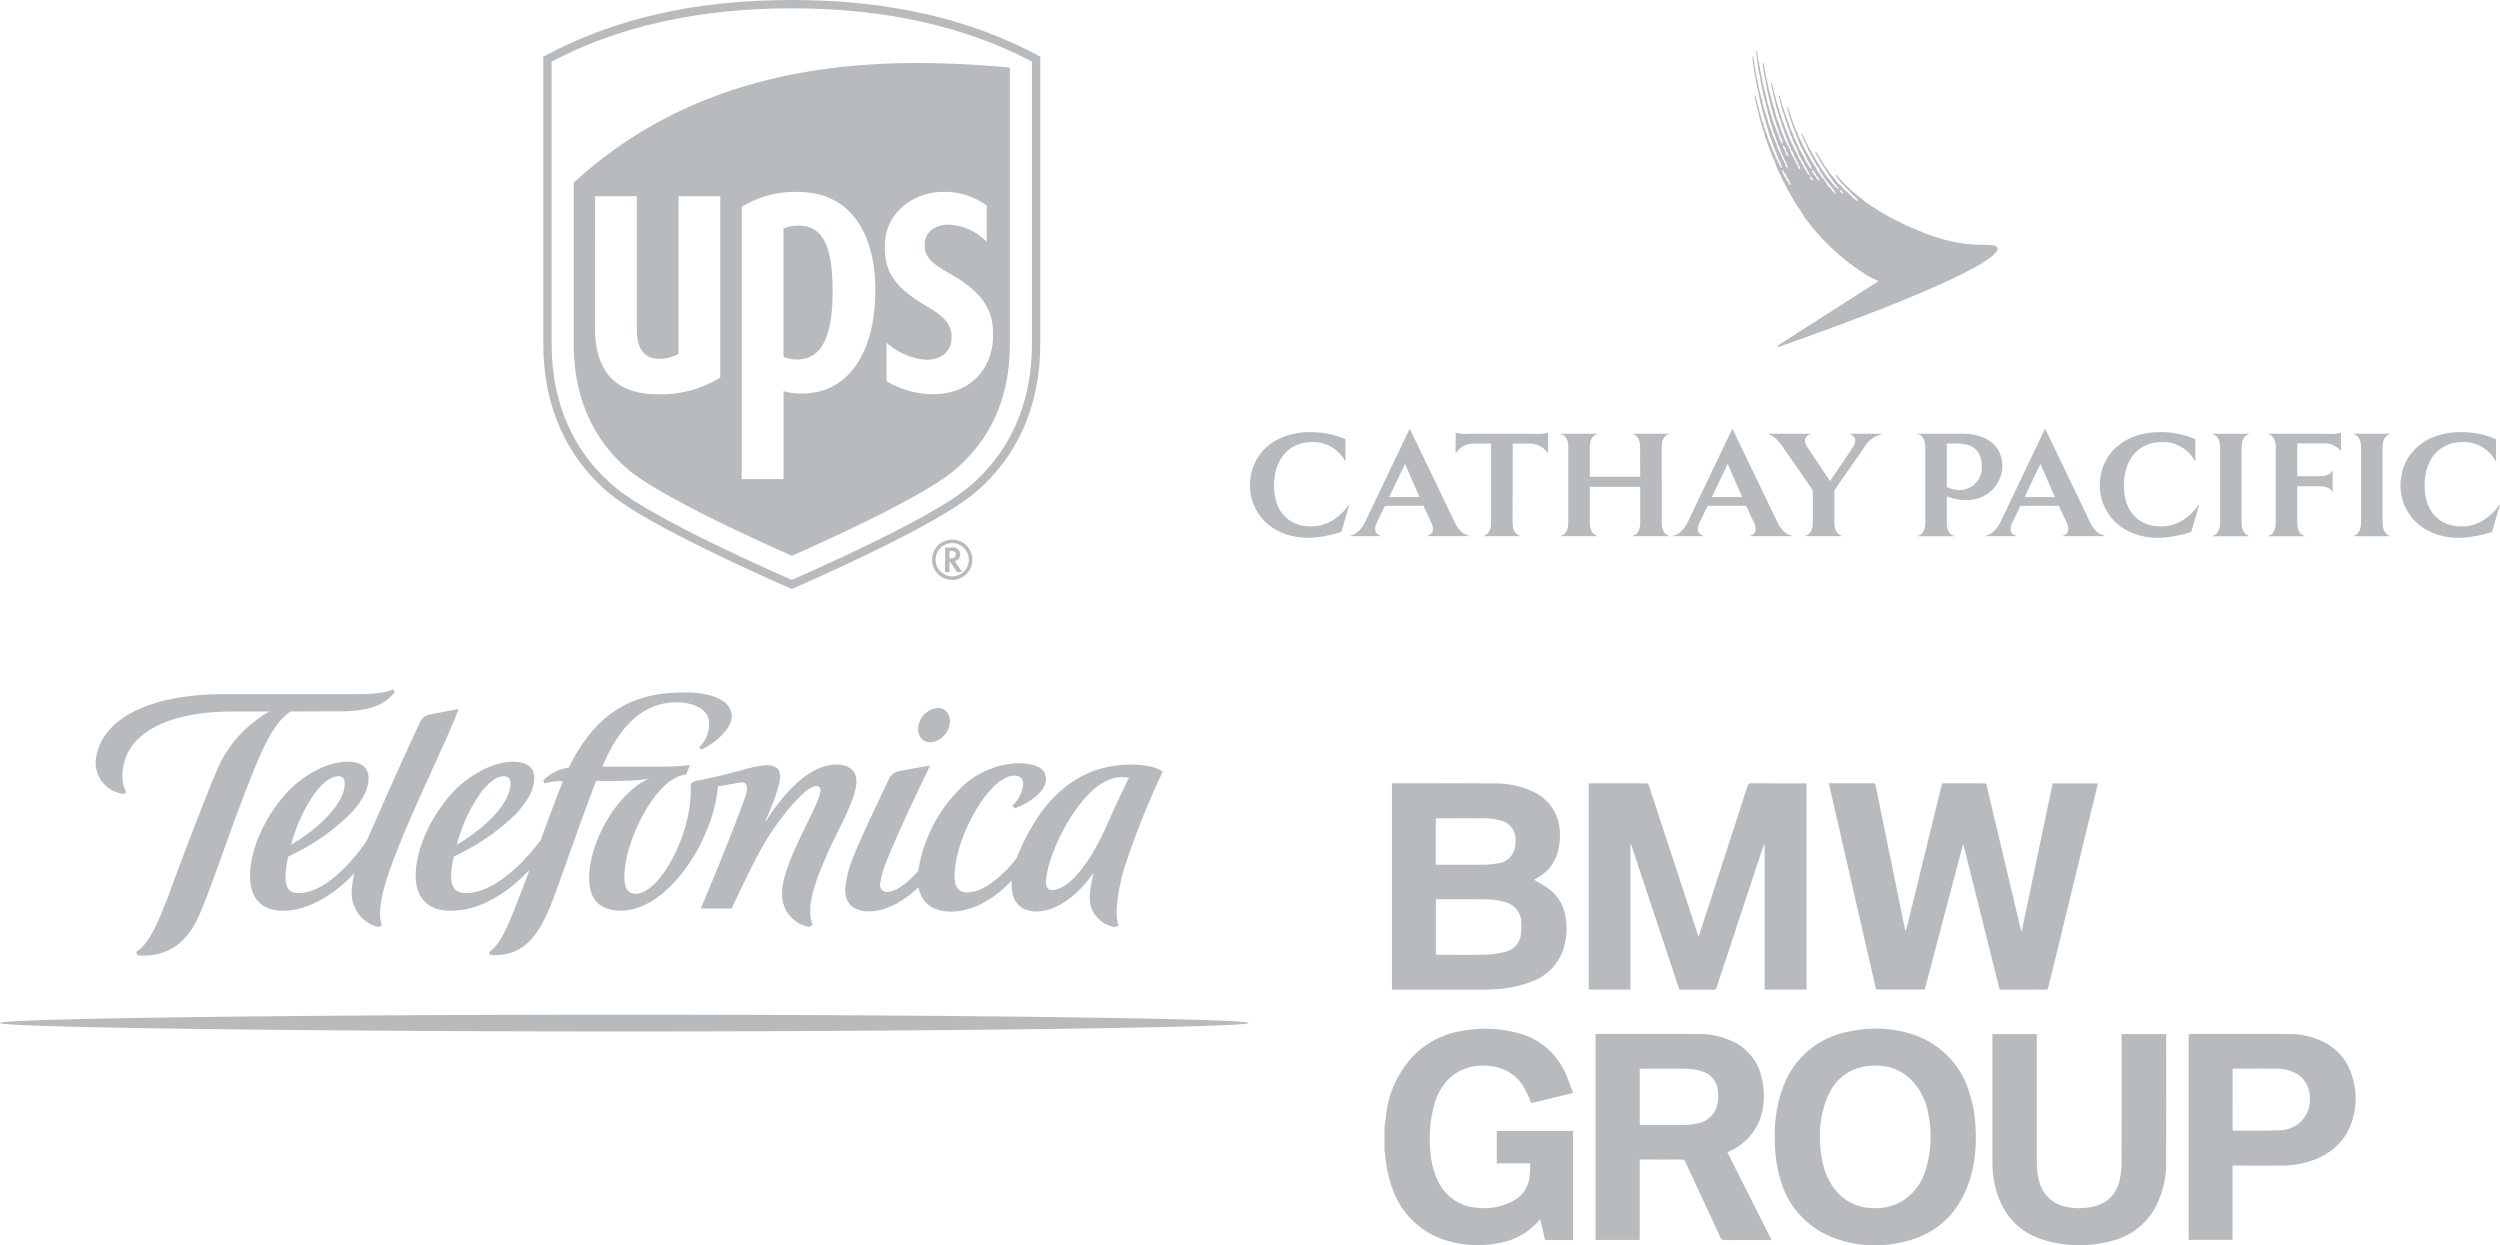 <svg xmlns="http://www.w3.org/2000/svg" width="455.582" height="226.932" viewBox="0 0 455.582 226.932">
  <g id="Group_188" data-name="Group 188" transform="translate(-817.992 -7626.683)">
    <g id="Group_113" data-name="Group 113" transform="translate(1070.288 7769.415)">
      <path id="Path_2664" data-name="Path 2664" d="M2.536,271.322q.132-.995.264-1.989a18.583,18.583,0,0,1,5.429-11.477A15.6,15.6,0,0,1,16.1,253.83a23.012,23.012,0,0,1,11.26.43,12.938,12.938,0,0,1,8.379,7.711c.423.975.755,1.99,1.16,3.068l-7.6,1.849c-.366-.816-.671-1.625-1.078-2.38a7.916,7.916,0,0,0-6.656-4.39,9.017,9.017,0,0,0-6.407,1.6,9.9,9.9,0,0,0-3.459,5.172,22.651,22.651,0,0,0-.818,8.476,14.916,14.916,0,0,0,1.265,5.392,8.452,8.452,0,0,0,7.4,5.2,10.738,10.738,0,0,0,6.212-1.138,5.713,5.713,0,0,0,3.154-4.054,25.39,25.39,0,0,0,.185-2.909H23.01v-5.884h13.9v19.874h-1.5c-1.057,0-2.115-.01-3.172.006-.325.005-.485-.052-.557-.424-.213-1.1-.486-2.19-.754-3.363l-.628.67a12.317,12.317,0,0,1-7,3.666,19.406,19.406,0,0,1-10.1-.682,14.916,14.916,0,0,1-9.246-9.37,24.2,24.2,0,0,1-1.32-6.383,3.2,3.2,0,0,0-.092-.416Z" transform="translate(-2.536 -208.596)" fill="#b8bbbe"/>
      <path id="Path_2665" data-name="Path 2665" d="M219.366,39.4h-7.6V1.819h.488c3.29,0,6.58.006,9.87-.008a.531.531,0,0,1,.618.43q4.425,13.517,8.874,27.026c.041.123.091.243.179.48.217-.654.4-1.206.583-1.759q4.177-12.865,8.344-25.733a.533.533,0,0,1,.614-.444c3.231.015,6.462.009,9.694.009h.43V39.4h-7.635V13.013l-.127-.029c-.05.136-.1.271-.151.409q-4.258,12.834-8.5,25.672a.423.423,0,0,1-.487.357c-1.953-.01-3.907-.014-5.86,0a.485.485,0,0,1-.549-.4Q223.93,26.3,219.694,13.574c-.067-.2-.141-.4-.212-.6l-.116.02Z" transform="translate(-174.546 -1.797)" fill="#b8bbbe"/>
      <path id="Path_2666" data-name="Path 2666" d="M492.8,28.669l5.631-26.906h8.258l-.754,3.1q-3.006,12.354-6.011,24.707c-.767,3.152-1.528,6.306-2.305,9.456-.031.125-.2.309-.3.31-2.834.017-5.667.014-8.548.014L482.189,13l-.121-.015-6.942,26.349h-8.869L457.635,1.744h.967c2.365,0,4.729.006,7.094-.007.307,0,.416.078.48.395q1.638,8.1,3.306,16.2,1.031,5.048,2.049,10.1a.3.3,0,0,0,.155.2c.181-.707.369-1.412.542-2.121q1.789-7.3,3.573-14.608,1.2-4.919,2.413-9.836c.052-.215.107-.329.361-.328,2.541.01,5.081.009,7.622.011a.65.65,0,0,1,.122.032l6.373,26.887Z" transform="translate(-376.668 -1.737)" fill="#b8bbbe"/>
      <path id="Path_2667" data-name="Path 2667" d="M36.081,19.36c.947.592,1.926,1.1,2.788,1.767a7.745,7.745,0,0,1,2.978,5.344,12.492,12.492,0,0,1-.492,5.685,9.421,9.421,0,0,1-5.876,5.836,22.052,22.052,0,0,1-7.127,1.359c-.586.028-1.172.052-1.758.053q-7.952.006-15.9,0h-.531V1.806h.5c6.05,0,12.1-.034,18.151.016a15.616,15.616,0,0,1,7.268,1.6,8.194,8.194,0,0,1,4.653,6.922,10.925,10.925,0,0,1-.4,4.168,7.665,7.665,0,0,1-3.569,4.455c-.226.134-.455.263-.682.4C36.068,19.373,36.065,19.391,36.081,19.36ZM18.17,22.934v10.1c.1.007.174.016.245.016,2.937,0,5.875.049,8.81-.023a16.521,16.521,0,0,0,3.506-.514,3.585,3.585,0,0,0,2.886-2.921,9.726,9.726,0,0,0,.115-2.483,3.857,3.857,0,0,0-2.762-3.594,11.4,11.4,0,0,0-3.675-.566c-2.893-.031-5.785-.015-8.678-.018Zm-.015-6.312c.161.008.277.018.392.018,2.817,0,5.635.017,8.452-.01A13.252,13.252,0,0,0,29.31,16.4a3.612,3.612,0,0,0,3.23-2.69,6.837,6.837,0,0,0,.145-1.565,3.49,3.49,0,0,0-2.477-3.5,11.059,11.059,0,0,0-3.685-.467c-2.641-.028-5.282-.009-7.923-.009h-.445Z" transform="translate(-8.803 -1.785)" fill="#b8bbbe"/>
      <path id="Path_2668" data-name="Path 2668" d="M242.8,280.228l8.042,15.962c-.2.01-.355.024-.508.024-2.673,0-5.346-.008-8.019.01a.721.721,0,0,1-.784-.489c-2.123-4.592-4.271-9.173-6.4-13.761a.645.645,0,0,0-.687-.443c-2.379.019-4.758.01-7.138.01h-.493v14.651h-8.042V258.674c.153-.008.308-.023.462-.023,6.051,0,12.1-.017,18.153.007a14.305,14.305,0,0,1,6.706,1.511,9.445,9.445,0,0,1,5.041,6.916,13.319,13.319,0,0,1-.3,6.861,10.374,10.374,0,0,1-5.412,5.963C243.234,280.01,243.038,280.108,242.8,280.228Zm-15.972-5c.128.009.228.022.328.022,2.482,0,4.964.023,7.445-.011a13.692,13.692,0,0,0,2.572-.262,4.445,4.445,0,0,0,3.746-3.333,6.793,6.793,0,0,0,.112-2.792,3.931,3.931,0,0,0-2.622-3.3,10.316,10.316,0,0,0-3.624-.567c-2.5-.019-4.993-.006-7.489,0-.155,0-.31.016-.468.024Z" transform="translate(-180.305 -212.963)" fill="#b8bbbe"/>
      <path id="Path_2669" data-name="Path 2669" d="M402.422,272.971a23.749,23.749,0,0,1,1.687-9.572,15.577,15.577,0,0,1,11.584-9.6,21.963,21.963,0,0,1,12.1.55,15.819,15.819,0,0,1,10.053,10.488,23.559,23.559,0,0,1,1.164,6.944,26.543,26.543,0,0,1-.968,8.695c-2,6.445-6.256,10.471-12.911,11.757a21.27,21.27,0,0,1-12.232-.992,15.815,15.815,0,0,1-9.487-10.632,24.051,24.051,0,0,1-.987-6.581C402.417,273.674,402.422,273.323,402.422,272.971Zm8.214.04a21.333,21.333,0,0,0,.694,5.381,11.346,11.346,0,0,0,2.657,4.841,8.828,8.828,0,0,0,6.432,2.681,9.365,9.365,0,0,0,4.795-1.047,9.755,9.755,0,0,0,4.616-5.706,20.311,20.311,0,0,0,.482-10.707,11.186,11.186,0,0,0-2.937-5.795c-2.475-2.51-5.53-3.107-8.873-2.481a8.661,8.661,0,0,0-6.217,4.912A17.515,17.515,0,0,0,410.637,273.011Z" transform="translate(-331.28 -208.492)" fill="#b8bbbe"/>
      <path id="Path_2670" data-name="Path 2670" d="M625.293,258.8h8.095v.625q0,11.383,0,22.766a12.4,12.4,0,0,0,.466,3.557,6.2,6.2,0,0,0,5.235,4.589,11.133,11.133,0,0,0,4.627-.112,6.077,6.077,0,0,0,4.767-4.905,13.6,13.6,0,0,0,.348-2.956c.028-7.662.015-15.324.015-22.986v-.58h8.111v.486c0,7.633.024,15.266-.013,22.9a16.952,16.952,0,0,1-1.743,7.769,12.339,12.339,0,0,1-8.146,6.531,22.369,22.369,0,0,1-12.026-.048c-4.921-1.4-7.89-4.719-9.164-9.616a18.99,18.99,0,0,1-.574-4.786q-.008-11.339,0-22.678Z" transform="translate(-514.504 -213.089)" fill="#b8bbbe"/>
      <path id="Path_2671" data-name="Path 2671" d="M834.327,282.654v13.531h-7.991V258.677c.156-.007.311-.022.466-.022,5.9,0,11.808-.014,17.712.006a14.071,14.071,0,0,1,6.21,1.357A9.944,9.944,0,0,1,856,265.973a13.326,13.326,0,0,1,.05,8.759c-1.305,3.782-4.105,6.03-7.841,7.2a17.539,17.539,0,0,1-5.248.719c-2.7.006-5.4,0-8.107,0Zm.016-6.4a.829.829,0,0,0,.16.038c2.861-.022,5.725.032,8.581-.088a5.545,5.545,0,0,0,5.318-6.1,4.98,4.98,0,0,0-2.2-4.087,7.085,7.085,0,0,0-3.979-1.035c-2.481-.016-4.962,0-7.442,0-.141,0-.282.012-.434.02Z" transform="translate(-679.783 -212.967)" fill="#b8bbbe"/>
    </g>
    <g id="Group_114" data-name="Group 114" transform="translate(817.992 7752.303)">
      <path id="Path_2672" data-name="Path 2672" d="M72.751,31.879c-3.406,4.929-8.158,9.4-12.242,9.4-1.736.057-2.5-.94-2.475-2.939a16.6,16.6,0,0,1,.524-3.731,39.969,39.969,0,0,0,11.291-7.756c1.951-2.095,3.259-4.2,3.32-6.377.035-2.046-1.255-3.094-3.8-3.127-3.7-.046-8.143,2.48-11.024,5.556-3.787,4.129-6.7,9.973-6.78,15.165-.043,3.677,1.7,6.606,6.44,6.428,5.066-.134,10.052-4.048,12.609-6.875a14.383,14.383,0,0,0-.508,3.283,6.375,6.375,0,0,0,4.833,6.575l.643-.3a7.278,7.278,0,0,1-.289-2.838c.224-3.183,1.479-6.766,3.341-11.482,3.536-8.91,8.687-19.109,10.952-25.123l-5.4,1.026a2.431,2.431,0,0,0-1.653,1.423c-2.6,5.545-5.282,11.45-8.617,19.14C73.527,30.152,73.169,31.019,72.751,31.879ZM67.688,20.005c.846,0,1.132.576,1.132,1.311,0,3.476-4.29,7.916-9.755,11.163C60.435,27.1,64.306,19.957,67.688,20.005Zm92.319,20.708c0,2.468,1.563,3.983,4.541,3.9,3.088-.058,6.236-1.894,8.836-4.4.5,2.654,2.41,4.581,6.312,4.441,4.061-.15,7.952-2.69,10.654-5.644v.851c0,2.731,1.406,4.775,4.53,4.775,3.356,0,7.226-2.533,10.275-6.875l.1.05a20.887,20.887,0,0,0-.658,3.942,5.362,5.362,0,0,0,4.6,5.72l.659-.267c-.993-2.382.389-8.3.962-10.271a146.363,146.363,0,0,1,7.07-17.745c-.841-.721-2.818-1.21-4.929-1.3-6.985-.261-14.014,2.626-19.14,11.7a39.139,39.139,0,0,0-2.555,5.32,22.706,22.706,0,0,1-1.816,2.15c-1.851,1.786-4.486,4.077-7.165,4.108-1.521.031-2.361-1.037-2.325-2.936C180,30.962,186.4,19.934,190.756,19.9c1.192,0,1.7.523,1.7,1.543a6.039,6.039,0,0,1-2,3.94l.51.464c2.922-1.12,5.632-3.155,5.648-5.32,0-2.462-2.844-2.919-5.368-2.9a15.786,15.786,0,0,0-11.014,5.413,26.662,26.662,0,0,0-6.88,14.188c-1.939,2.271-4.116,3.807-5.56,3.829a1.227,1.227,0,0,1-1.411-1.272,16,16,0,0,1,1.185-4.3c1.874-4.677,4.6-10.506,7.936-17.439,0,0-5.086.854-5.812,1.07a2.534,2.534,0,0,0-1.7,1.4c-2.176,4.609-4.76,9.935-6.367,13.912A19.833,19.833,0,0,0,160.007,40.714Zm47.6-19.855a6.345,6.345,0,0,1,4.119-.577c-.432.9-2.389,4.839-3.908,8.387-2.408,5.561-6.03,11.176-9.381,11.974-1.154.335-1.834-.163-1.818-1.315C196.715,34.4,202.14,23.422,207.605,20.858ZM88.531,22.91c-3.791,4.129-6.721,9.973-6.784,15.165-.036,3.6,1.863,6.606,6.712,6.428,5.2-.134,9.944-3.147,14.038-7.449-1.03,2.76-1.914,5.131-2.447,6.413-1.52,3.8-2.638,6.873-4.973,8.652l.256.458c6.857.4,9.424-4.421,12.245-12.273,2.82-7.875,5.209-14.715,7.067-19.459,3,0,7.255.106,9.636-.429-6.219,2.76-11.493,12.671-10.87,19.2.277,2.893,2.005,4.883,5.684,4.883,7.134,0,13.135-8.436,15.42-14a26.313,26.313,0,0,0,2.319-8.652c1.7-.294,3.32-.589,4.138-.708,1.553-.22,1.255,1.509.763,2.813-2.914,8.14-7.965,19.969-7.988,20.148h5.574c2.414-5.023,3.906-8.234,5.829-11.652,2.323-4.02,7.5-10.645,9.566-10.662.729,0,.92.466.74,1.172-.361,2.731-7.033,13.168-6.922,18.324a5.967,5.967,0,0,0,4.937,6.176l.645-.365a5.887,5.887,0,0,1-.452-2.726c-.055-3.439,2.745-9.465,3.822-11.8,1.723-3.665,4.791-9.028,4.592-11.961-.1-1.443-1.173-2.718-3.642-2.738-4.538-.027-9.057,4.388-12.852,10.3l-.1-.021c1.522-3.445,2.705-6.632,2.668-8.189-.032-1.422-.841-1.979-2.546-1.979a22.2,22.2,0,0,0-4.428.92c-2.245.579-4.608,1.195-7.2,1.735-1.586.212-2.143.508-2.1,1.081.323,9.038-5.824,19.664-9.924,19.7-1.761,0-2.159-1.288-2.159-3.068-.022-6.252,5.12-16.744,10.137-18.407.433-.125.865-.22,1.155-.31l.635-1.686a39.837,39.837,0,0,1-4.93.295H115.776c2.909-6.936,6.992-11.434,12.978-11.7,3.71-.12,6.216,1.279,6.436,3.407a5.69,5.69,0,0,1-1.8,4.782l.411.411c3.279-1.545,5.534-4.181,5.549-5.971.054-2.782-3.3-4.5-8.655-4.441-6.805.044-15.18,1.578-21.03,13.71A7.7,7.7,0,0,0,105,20.781l.237.535a10.262,10.262,0,0,1,3.355-.4c-.816,1.989-2.44,6.31-4.066,10.744-4.924,6.516-9.883,9.618-13.508,9.618-1.984.057-2.778-1.032-2.8-2.939a15.486,15.486,0,0,1,.515-3.731,40.136,40.136,0,0,0,11.3-7.756c1.928-2.095,3.27-4.2,3.326-6.377.024-2.046-1.231-3.094-3.82-3.127C95.865,17.308,91.427,19.834,88.531,22.91Zm9.326-2.9c.84,0,1.184.576,1.184,1.311-.037,3.476-4.293,7.916-9.8,11.163C90.626,27.1,94.486,19.957,97.857,20.005Zm77.737-6.2a3.921,3.921,0,0,0,3.438-3.165c.385-1.76-.632-3.116-2.2-3.076a3.91,3.91,0,0,0-3.449,3.175C173.052,12.46,174.015,13.842,175.594,13.806ZM119.776,63.442C63.346,63.442,6,64.128,6,64.965c0,.822,57.342,1.544,113.772,1.544s113.777-.722,113.777-1.544C233.553,64.128,176.219,63.442,119.776,63.442ZM28.627,23.222l.363-.305a6.663,6.663,0,0,1-.67-3.2C28.507,12.368,36.27,8.2,48.4,8.2H55.1A22.123,22.123,0,0,0,45.426,19.16c-1.076,2.44-6.215,15.579-8.312,21.483-2.607,7.022-4.273,10.211-6.34,11.381l.354.632c5.811.364,9.274-2.612,11.512-8.1,2.126-5.182,4.945-13.445,6.319-17.116,4.47-11.815,6.424-16.785,9.992-19.24C63.907,8.17,68.7,8.17,68.7,8.17c5.337-.144,7.606-1.467,9.28-3.531L77.6,4.161c-1.331.723-4.23.867-6.68.873H46.826c-13.555,0-21.877,4.451-23.22,11.081A5.724,5.724,0,0,0,28.627,23.222Z" transform="translate(-6.004 -4.161)" fill="#b8bbbe"/>
    </g>
    <g id="Group_117" data-name="Group 117" transform="translate(1045.778 7636)">
      <path id="Path_2673" data-name="Path 2673" d="M1072.715,39.877c-.225-.825-2.64-.471-4.628-.652a28.215,28.215,0,0,1-6.915-1.457,50.246,50.246,0,0,1-7.331-3.131s-.89-.468-.984-.521c-.183-.111-.327-.192-.507-.3a3.571,3.571,0,0,0-.394-.215,2.725,2.725,0,0,1-.39-.23c-.135-.083-.321-.172-.458-.255-.2-.125-.329-.223-.519-.36-.119-.085-.177-.111-.336-.208-.094-.057-.266-.151-.351-.206-.176-.117-.289-.214-.465-.336-.109-.076-.188-.123-.318-.2s-.248-.179-.36-.262a1.746,1.746,0,0,1-.211-.157c-.128-.125-.257-.238-.391-.347-.126-.092-.242-.206-.365-.3-.077-.057-.209-.169-.287-.225-.2-.143-.323-.25-.521-.394-.128-.094-.235-.219-.361-.313-.144-.107-.273-.227-.421-.332a2.076,2.076,0,0,1-.275-.227c-.1-.113-.187-.19-.283-.3-.072-.082-.216-.169-.3-.252a2.617,2.617,0,0,0-.458-.443,1.153,1.153,0,0,1-.162-.179,1.585,1.585,0,0,0-.144-.168c-.08-.081-.1-.1-.14-.137s-.076-.07-.182-.175a1.888,1.888,0,0,1-.146-.189c-.05-.068-.1-.133-.128-.168-.094-.1-.16-.172-.229-.245l-.164-.174a1,1,0,0,1-.1-.136,1.049,1.049,0,0,0-.1-.13c-.058-.064-.1-.042-.114-.034-.034.024-.049.092-.007.175a2.361,2.361,0,0,0,.169.266l.024.034c.019.029.036.06.053.091a1.16,1.16,0,0,0,.086.138,2.484,2.484,0,0,0,.231.261l.076.079a1.339,1.339,0,0,1,.133.174,1.535,1.535,0,0,0,.145.187.768.768,0,0,1,.07.088.763.763,0,0,0,.081.1c.044.042.088.089.132.133.073.075.149.153.222.215.055.047.113.106.171.163.148.175.309.351.441.519a1.542,1.542,0,0,0,.3.232,1.555,1.555,0,0,1,.245.291c.057.067.183.182.243.252a2.009,2.009,0,0,0,.443.436,1.432,1.432,0,0,1,.3.281c.053.068.223.232.285.31a.806.806,0,0,1,.211.4c-.111.029-.377-.206-.534-.309-.131-.087-.151-.122-.273-.213a2.344,2.344,0,0,1-.291-.245c-.053-.048-.2-.206-.244-.261a4.2,4.2,0,0,0-.551-.548c-.186-.181-.415-.343-.6-.505l-.16-.174c-.06-.06-.135-.115-.188-.174a2.5,2.5,0,0,0-.3-.391c-.106-.08-.183-.155-.29-.234-.038-.027-.072-.076-.111-.106a.787.787,0,0,1-.151-.131c-.124-.158-.246-.318-.371-.478-.058-.075-.14-.139-.2-.217-.122-.167-.222-.342-.345-.5-.171-.223-.417-.382-.582-.609s-.271-.5-.432-.746c-.069-.1-.178-.18-.251-.279-.045-.06-.069-.126-.111-.19-.084-.13-.185-.256-.273-.382-.113-.166-.19-.347-.3-.521a1.644,1.644,0,0,0-.127-.23,3.4,3.4,0,0,1-.205-.308c-.078-.123-.117-.205-.172-.29s-.094-.165-.131-.225-.119-.171-.147-.215c-.1-.16-.131-.234-.241-.382-.067-.09-.137-.165-.2-.143s-.031.089-.02.13a.948.948,0,0,0,.1.2c.086.157.117.232.209.374.043.07.117.226.177.312s.12.188.16.26a3.133,3.133,0,0,0,.174.359,2.053,2.053,0,0,1,.156.27,4.294,4.294,0,0,0,.295.457l.185.347c.121.184.267.359.39.547l.221.4c.072.109.172.2.243.313.086.133.136.278.221.407.069.1.158.2.227.3.117.175.223.344.346.512.067.091.159.169.226.261.093.127.167.276.264.382a2.261,2.261,0,0,1,.238.278c.136.162.472.637.415.64-.2.026-.576-.4-.736-.56a3.525,3.525,0,0,1-.349-.327c-.126-.172-.218-.363-.346-.53-.046-.06-.115-.107-.161-.165a2.891,2.891,0,0,0-.271-.33c-.042-.041-.087-.076-.125-.122-.154-.2-.284-.41-.435-.616-.062-.085-.145-.159-.206-.243-.049-.066-.075-.139-.12-.208-.06-.094-.138-.185-.2-.277-.046-.069-.074-.139-.12-.208-.08-.124-.19-.232-.271-.356-.065-.1-.084-.237-.149-.338-.168-.258-.354-.522-.52-.781-.042-.067-.059-.142-.1-.208-.135-.21-.261-.442-.394-.651-.05-.078-.071-.165-.12-.242-.063-.094-.156-.167-.217-.261a1.8,1.8,0,0,1-.1-.234c-.05-.109-.118-.217-.175-.321-.035-.064-.054-.13-.093-.191a7.152,7.152,0,0,1-.425-.8c-.068-.144-.171-.28-.24-.425-.076-.162-.151-.327-.223-.485-.039-.107-.077-.214-.115-.32-.078-.168-.2-.312-.276-.485-.053-.118-.081-.229-.128-.328-.029-.061-.088-.111-.131-.084s-.049.081-.022.173a3.689,3.689,0,0,0,.2.48c.091.2.136.41.228.615.05.113.124.221.174.33.091.191.175.389.262.572.051.108.09.211.149.312.031.054.075.114.1.173.057.13.076.267.134.39s.161.238.22.364a16.352,16.352,0,0,0,.989,1.855c.1.161.156.359.26.52s.254.3.361.46c.089.135.109.322.189.468.119.22.278.4.409.608.037.057.047.123.084.182.05.079.113.157.164.235.068.106.1.23.175.329s.191.2.27.3c.1.134.165.29.266.425.07.094.18.159.25.252.114.15.5.661.616.807a5.5,5.5,0,0,1,.623.83c.044.09.2.3.165.342-.082.055-.467-.367-.533-.43a5.239,5.239,0,0,1-.442-.545c-.033-.039-.405-.4-.436-.443s-.076-.1-.108-.148c-.1-.153-.165-.339-.276-.486-.046-.06-.116-.106-.161-.165-.086-.111-.145-.242-.228-.356-.133-.18-.3-.342-.433-.521-.145-.2-.246-.429-.393-.624-.073-.1-.166-.184-.234-.287-.031-.046-.043-.092-.074-.139a2.359,2.359,0,0,1-.165-.26,2.009,2.009,0,0,0-.112-.234c-.152-.238-.305-.491-.457-.729-.069-.106-.107-.223-.176-.33-.113-.177-.257-.334-.371-.512-.135-.21-.208-.464-.343-.676-.089-.138-.193-.27-.281-.408s-.146-.327-.234-.485c-.075-.138-.181-.267-.247-.408s-.123-.3-.2-.459c-.039-.083-.1-.165-.139-.252-.046-.107-.058-.217-.105-.32-.134-.291-.333-.568-.47-.858-.1-.207-.183-.422-.265-.641-.043-.121-.064-.233-.116-.346-.121-.267-.272-.549-.39-.815l-.152-.424a1.037,1.037,0,0,0-.031-.121c-.054-.125-.128-.248-.177-.372q-.068-.217-.136-.432c-.189-.469-.358-1-.535-1.489-.024-.089-.028-.2-.061-.294l-.276-.753c-.05-.127-.172-.084-.145.045.037.175.06.216.089.352.014.069.027.138.042.208s.062.171.087.251c.047.149.05.3.1.441.072.2.144.4.211.606.02.1.042.208.063.311s.069.2.1.286c.1.255.2.5.294.753l.109.432c.036.081.093.164.129.242s.039.135.068.208c.065.163.125.33.2.493.061.135.135.271.188.416.025.07.025.131.051.2.156.429.327.88.511,1.282.046.1.059.208.105.311.038.086.091.177.129.26l.058.164c.057.121.154.22.211.339a6.442,6.442,0,0,0,.5.936,5.6,5.6,0,0,1,.4.927,3.1,3.1,0,0,0,.24.408c.041.069.068.144.1.217a3.774,3.774,0,0,0,.246.452,1.186,1.186,0,0,1,.151.312,1.912,1.912,0,0,1,.088.362c-.029.019-.183-.073-.235-.131a1.247,1.247,0,0,1-.257-.354c-.037-.084-.116-.231-.156-.314a5.134,5.134,0,0,0-.381-.573,3.063,3.063,0,0,1-.168-.356c-.1-.218-.219-.442-.326-.667a2.474,2.474,0,0,0-.165-.269c-.056-.087-.082-.181-.139-.269a5.657,5.657,0,0,1-.357-.615c-.073-.153-.109-.309-.181-.459a1.309,1.309,0,0,0-.091-.139,2.232,2.232,0,0,1-.112-.251c-.056-.117-.139-.227-.194-.348-.108-.236-.174-.483-.284-.718-.051-.109-.14-.2-.192-.313-.08-.168-.088-.377-.166-.554-.206-.464-.442-.942-.62-1.429-.027-.081-.035-.173-.061-.26-.075-.211-.179-.408-.254-.615-.035-.095-.044-.182-.079-.277-.052-.142-.118-.291-.171-.433a.953.953,0,0,0-.039-.147c-.059-.134-.1-.292-.162-.433-.033-.072-.083-.148-.112-.226-.05-.139-.035-.315-.084-.449-.072-.2-.156-.41-.227-.606-.042-.112-.05-.223-.089-.337-.047-.131-.1-.276-.144-.407s-.047-.28-.092-.424c-.035-.108-.079-.22-.115-.32-.069-.19-.095-.393-.166-.571-.013-.033-.023-.067-.035-.1-.019-.049-.051-.1-.1-.083s-.053.087-.051.133a1.416,1.416,0,0,0,.1.383c.044.119.066.248.1.363.019.073.016.155.035.233.026.111.065.22.1.329s.012.217.036.3c.073.238.151.507.233.736.034.118.039.253.073.354.045.121.089.243.134.364.037.1.047.2.089.294a3.368,3.368,0,0,1,.132.321c.047.148.042.294.093.432.082.226.185.44.265.658.026.079.034.162.061.242.066.19.114.391.182.58.1.269.226.531.321.8s.108.578.219.822c.057.122.173.2.227.313a1.953,1.953,0,0,1,.052.251c.031.1.079.2.114.294s.046.167.07.251a2.968,2.968,0,0,0,.148.295,3.527,3.527,0,0,0,.2.459,2.933,2.933,0,0,1,.21.321c.061.132.083.271.143.407.089.2.2.39.271.6a4.15,4.15,0,0,0,.184.554c.089.164.2.312.292.477l.168.364c.048.1.136.186.191.286.069.124.138.256.195.381a1.9,1.9,0,0,0,.114.269c.082.128.141.232.224.36a2.279,2.279,0,0,1,.208.394,1.424,1.424,0,0,0,.139.295,3.084,3.084,0,0,1,.2.261.982.982,0,0,1,.1.417c-.066.024-.255-.157-.306-.22-.149-.181-.223-.422-.358-.616a3.378,3.378,0,0,1-.349-.56,4.8,4.8,0,0,0-.259-.506,2.944,2.944,0,0,1-.235-.347c-.046-.107-.07-.233-.115-.338-.072-.153-.218-.252-.29-.408-.084-.175-.122-.357-.209-.52-.042-.08-.1-.169-.138-.251-.049-.105-.073-.207-.123-.312-.1-.212-.249-.394-.349-.607s-.159-.454-.265-.676c-.055-.118-.153-.219-.21-.338-.075-.159-.114-.324-.189-.485-.045-.1-.112-.192-.157-.286-.065-.139-.089-.289-.153-.433l-.44-.988c-.055-.124-.069-.256-.125-.381l-.167-.329c-.128-.286-.171-.621-.3-.909-.065-.145-.147-.285-.205-.442-.09-.247-.126-.5-.216-.753-.137-.385-.249-.786-.387-1.169-.042-.115-.046-.228-.089-.346s-.083-.225-.124-.338c-.029-.089-.047-.22-.073-.337-.1-.325-.206-.649-.311-.978-.022-.078-.028-.218-.054-.32-.017-.055-.047-.121-.065-.173-.028-.075-.026-.138-.051-.216-.076-.239-.141-.514-.217-.753-.021-.076-.027-.182-.052-.268-.106-.34-.158-.754-.294-1.071-.026-.059-.065-.125-.124-.11s-.048.084-.041.142a4.248,4.248,0,0,0,.1.415,1.958,1.958,0,0,1,.016.207,1.062,1.062,0,0,0,.033.19c.063.2.135.44.2.64.02.1,0,.244.028.354a9.662,9.662,0,0,0,.268.995,7.679,7.679,0,0,1,.2.865c.024.122.032.248.047.372a1.5,1.5,0,0,0,.123.3c.027.074.026.138.051.216.064.205.11.408.186.615.05.142.128.277.178.416.022.063.013.12.032.19.034.141.06.285.1.424.1.28.2.585.3.866.057.155.073.308.129.459.222.6.447,1.21.666,1.809l.109.4c.05.137.13.25.186.373.072.155.095.32.155.485.071.193.16.343.235.546.035.1.069.2.114.294.033.071.095.137.128.208.057.12.069.269.125.39a3.7,3.7,0,0,0,.228.33,2.9,2.9,0,0,1,.124.355c.082.185.19.352.27.546.034.082.049.155.086.234s.108.176.15.267c0,0,0,0,.005.011a.2.2,0,0,1,.014.049c.011.038.023.085.035.119a.956.956,0,0,0,.1.181c.014.02.056.067.091.11a.39.39,0,0,1,.045.056,4.117,4.117,0,0,1,.153.442c.064.136.181.242.247.382.05.107.079.37.013.38-.272,0-.292-.382-.382-.582-.073-.156-.185-.284-.266-.434a.78.78,0,0,1-.061-.151,1.559,1.559,0,0,0-.06-.152c-.035-.075-.036-.062-.06-.114s-.1-.148-.125-.194l0-.009c-.1-.168-.174-.407-.249-.52-.042-.063-.1-.127-.136-.191a3,3,0,0,1-.158-.355c-.052-.109-.134-.217-.184-.33-.061-.134-.064-.3-.128-.441-.032-.073-.094-.147-.127-.217-.077-.156-.122-.323-.2-.477-.035-.073-.1-.142-.137-.217-.061-.129-.093-.269-.16-.39-.144-.257-.3-.543-.418-.815-.069-.16-.093-.321-.163-.476-.06-.136-.143-.269-.2-.4-.041-.087-.051-.173-.087-.268-.055-.151-.125-.308-.181-.459-.034-.1-.059-.332-.092-.424-.041-.114-.1-.236-.15-.346-.074-.169-.1-.343-.173-.511-.057-.128-.12-.265-.168-.4-.042-.112-.052-.216-.1-.32-.034-.08-.081-.171-.111-.252-.035-.1-.061-.259-.092-.389-.048-.144-.109-.282-.152-.424-.027-.1-.031-.349-.057-.415-.148-.441-.288-.909-.427-1.35-.064-.2-.093-.407-.15-.606-.02-.079-.022-.18-.043-.259-.04-.128-.094-.259-.135-.39-.022-.088-.035-.179-.052-.268a2.4,2.4,0,0,0-.1-.277c-.085-.264-.131-.546-.21-.8-.028-.107-.027-.247-.055-.346-.1-.32-.124-.693-.22-1.03-.021-.1-.037-.2-.059-.285-.165-.628-.238-1.333-.421-1.937-.034-.115.011-.264-.022-.389-.036-.14-.075-.264-.116-.389-.018-.064-.018-.114-.033-.173-.031-.1-.076-.182-.132-.171s-.052.083-.049.17a1.8,1.8,0,0,0,.047.371c.024.095.009.174.035.259a6.493,6.493,0,0,1,.109.648c.012.074,0,.173.018.259s.088.207.105.3c.02.13.019.3.041.441.025.119.059.232.09.346.026.1.007.188.035.277a2.415,2.415,0,0,1,.1.286c.016.111,0,.274.021.371.142.552.184,1.207.346,1.738.019.075.024.157.042.233.135.464.238.96.377,1.419.017.073.014.147.034.225.045.163.087.337.121.5.017.072.015.143.034.216.05.17.11.335.164.5.021.081.029.161.043.242.014.064.049.137.067.2.029.1.02.188.053.277.019.051.06.109.074.164.021.1.034.2.062.294.038.117.1.231.15.346.034.1.033.194.07.285.067.163.137.356.2.528.052.143.059.287.11.433.034.095.08.194.114.285.019.075.033.148.058.225a2.429,2.429,0,0,0,.148.269c.041.1.023.237.055.345s.1.2.133.3.034.213.062.32c.03.081.086.16.12.234q.048.135.1.268c.026.057.073.117.1.173.05.1.089.215.133.321a4.785,4.785,0,0,1,.113.511c.012.049.011.168-.02.181-.07.013-.148-.1-.2-.166a2.263,2.263,0,0,1-.22-.381c-.019-.053-.033-.1-.049-.156-.047-.115-.081-.246-.134-.363a2.463,2.463,0,0,1-.1-.225c-.037-.11-.02-.24-.064-.337-.036-.08-.1-.144-.139-.226s-.039-.151-.072-.223a2.533,2.533,0,0,0-.143-.253,2.016,2.016,0,0,1-.06-.26,2.187,2.187,0,0,0-.115-.329c-.048-.1-.11-.212-.157-.321-.021-.06-.033-.121-.05-.181-.029-.081-.072-.17-.1-.251a1.849,1.849,0,0,0-.058-.182c-.04-.089-.087-.188-.123-.286-.027-.08-.032-.165-.059-.242-.05-.139-.1-.3-.144-.433-.031-.106-.042-.214-.072-.32-.04-.124-.1-.248-.142-.372-.034-.1-.042-.209-.072-.311-.047-.133-.114-.257-.16-.4-.026-.11-.03-.222-.055-.329-.078-.26-.16-.547-.244-.813-.094-.3-.1-.634-.188-.934-.061-.214-.137-.421-.2-.632-.025-.109-.027-.212-.055-.32-.058-.237-.148-.549-.226-.8-.041-.13-.028-.264-.066-.406s-.042-.309-.086-.459a1.956,1.956,0,0,1-.087-.277c-.023-.118-.02-.258-.038-.346s-.172-.612-.188-.71-.018-.274-.029-.337c-.008-.044-.088-.27-.1-.329s-.011-.126-.034-.242-.09-.375-.1-.45-.012-.227-.027-.3-.066-.248-.1-.372c-.04-.149-.009-.308-.05-.449-.031-.1-.066-.207-.1-.306a2.179,2.179,0,0,1-.059-.258c-.007-.079-.012-.244-.015-.305,0-.086-.039-.227-.048-.35a2.532,2.532,0,0,0-.073-.45c-.016-.062-.011-.135-.024-.19-.042-.167-.082-.319-.166-.308-.061.011-.083.058-.057.168.03.128.043.228.075.355a2.214,2.214,0,0,1,.023.293,1.573,1.573,0,0,0,.019.2c.005.035.02.118.03.155a.858.858,0,0,1,.032.186c0,.058,0,.12,0,.2a.519.519,0,0,0,.02.132.89.89,0,0,1,.031.15c0,.053,0,.1,0,.149a.578.578,0,0,0,.025.166.874.874,0,0,1,.076.423,1.085,1.085,0,0,0,.059.484c.019.1,0,.2.018.294.035.129.066.265.1.4.028.109.008.207.037.311.041.146.14.341.152.407s.01.242.029.354.046.24.054.311,0,.1.005.155.08.307.091.372.009.1.022.168.071.341.084.429.009.139.025.226c.026.136.08.25.109.379.019.1.012.155.025.233.028.122.067.231.09.347.017.088.019.177.035.268.042.2.07.394.123.588.034.115.1.22.134.329s.036.211.062.311.089.167.111.26.012.161.026.242.061.183.079.277c.014.072.008.142.026.216s.065.154.085.234c.02.1.019.2.044.3.03.117.079.229.117.337s.014.211.045.32c.066.236.144.5.223.718.035.12.029.242.073.372a2.281,2.281,0,0,0,.1.217c.029.077,0,.162.027.251.037.142.06.335.111.476.057.159.15.288.205.442s.058.324.112.493c.051.143.125.275.178.407.047.115.03.268.074.389s.144.235.194.372c.057.156.1.31.145.467.015.067.028.133.042.2.057.2.166.369.236.563.027.09.035.166.06.25.05.138.106.282.17.416.056.117.131.235.185.355s.06.223.107.338.1.23.142.346c.025.071.028.133.057.2.137.307.306.618.448.919.076.165.111.344.189.511.062.131.137.257.2.4.036.089.048.176.087.259.077.165.184.331.258.494a.6.6,0,0,1,.054.284.038.038,0,0,1-.017.027c-.051.014-.154-.074-.212-.131-.2-.191-.226-.555-.365-.806-.04-.07-.086-.15-.121-.225a1.6,1.6,0,0,0-.056-.156c-.086-.161-.192-.307-.268-.477-.055-.123-.061-.264-.116-.381-.225-.482-.482-.947-.7-1.43-.1-.22-.12-.471-.206-.709-.051-.142-.136-.259-.195-.39-.048-.1-.059-.215-.106-.321-.062-.138-.15-.267-.2-.416-.034-.1-.047-.2-.082-.292s-.116-.193-.163-.3a3.565,3.565,0,0,1-.128-.476c-.027-.094-.066-.192-.1-.277s-.034-.163-.06-.243c-.066-.181-.175-.342-.243-.528-.045-.126-.037-.285-.091-.406-.044-.1-.124-.182-.165-.286s0-.242-.04-.372-.083-.24-.124-.355c-.023-.073-.03-.146-.051-.216-.054-.15-.107-.3-.163-.45-.026-.076-.027-.146-.058-.216a2.808,2.808,0,0,1-.139-.269c-.037-.146-.05-.3-.084-.441-.059-.19-.13-.345-.186-.529-.013-.058-.013-.115-.028-.18-.045-.163-.068-.348-.113-.51-.018-.08-.014-.147-.034-.225-.045-.155-.1-.311-.145-.459-.025-.095-.03-.193-.054-.286-.075-.241-.144-.526-.216-.761-.019-.07-.012-.129-.034-.208-.058-.184-.134-.407-.175-.6-.021-.111-.022-.217-.045-.319-.028-.129-.074-.253-.1-.381-.009-.06,0-.106-.005-.156-.012-.083-.02-.167-.034-.25-.083-.333-.214-.746-.288-1.082-.022-.12-.026-.242-.039-.363a2.352,2.352,0,0,0-.043-.268,2.061,2.061,0,0,1-.079-.268c-.019-.145-.02-.285-.041-.423,0-.011,0-.022-.007-.033-.029-.171-.116-.522-.135-.66-.023-.167-.043-.336-.063-.5a3.209,3.209,0,0,0-.038-.332c-.023-.173-.064-.325-.083-.5-.014-.119-.007-.225-.021-.326-.009-.065-.012-.174-.09-.174s-.069.093-.073.167a3.109,3.109,0,0,0,.036.525c.025.206.006.406.029.617.012.116.05.234.064.346.027.2.047.4.073.588,0,0,0,.007,0,.01a2.425,2.425,0,0,0,.034.262l.005.025a.59.59,0,0,1,.005.027h0c.009.039.018.077.028.114.022.076.012.138.034.216.061.229.048.477.111.7.092.332.141.7.233,1.029.027.1,0,.19.028.294s.055.207.08.311c.026.125.006.252.039.38s.066.235.1.346c.035.134.038.276.076.423a4.719,4.719,0,0,1,.119.459c.03.17.047.366.08.544.028.15.111.33.146.493.009.054.005.109.014.164.022.118.057.234.082.346.011.052.008.1.022.156.057.216.123.486.19.7.017.06.024.121.039.183.043.152.089.265.106.346s.022.156.042.235c.032.117.068.218.09.319.018.079.03.152.051.232a2.434,2.434,0,0,0,.1.279c.066.195.073.4.142.588.041.112.095.22.132.339s.038.241.073.362c.062.187.135.4.2.589.079.221.128.465.2.675.03.084.025.167.052.259.064.21.136.445.2.658.036.113.038.222.081.329.071.178.176.329.242.511.056.158.068.313.127.458.079.195.17.393.245.6.051.14.067.283.127.416.051.115.117.232.167.346s.071.2.105.3a3.535,3.535,0,0,0,.167.312c.063.139.073.291.127.441.083.229.194.462.291.676.038.083.046.162.079.251.056.153.157.267.22.407s.077.277.135.407a1.075,1.075,0,0,1,.152.562.05.05,0,0,1-.036.052c-.05.021-.109-.065-.141-.1a1.314,1.314,0,0,1-.258-.477c-.141-.3-.318-.582-.454-.875-.072-.153-.1-.318-.172-.477-.042-.1-.105-.193-.149-.286-.065-.137-.1-.28-.169-.407a5.23,5.23,0,0,1-.262-.6c-.031-.077-.035-.151-.068-.225s-.094-.151-.129-.226c-.052-.125-.084-.278-.135-.407-.11-.243-.234-.5-.328-.754-.087-.234-.127-.461-.214-.7-.035-.1-.082-.2-.114-.3s-.031-.167-.061-.251c-.078-.215-.181-.443-.272-.65-.046-.1-.058-.2-.1-.312-.048-.131-.1-.277-.152-.407-.064-.171-.066-.372-.132-.554-.14-.387-.32-.793-.44-1.2-.021-.093-.016-.191-.043-.286-.065-.2-.132-.432-.2-.649-.071-.242-.063-.5-.138-.734-.1-.306-.2-.626-.3-.926-.029-.092-.017-.186-.045-.285-.066-.235-.144-.51-.223-.727-.039-.108-.04-.227-.081-.329-.049-.123-.174-.078-.164.06a2.94,2.94,0,0,0,.065.354c.015.088.015.176.034.268.038.163.092.3.138.449s.048.3.094.458c.022.079.054.168.077.242.05.159.05.33.1.476.042.111.073.249.108.372.024.081.018.146.043.225.044.144.09.288.135.432.023.083.014.156.034.233.031.114.057.232.09.337s.026.246.063.354c.063.2.135.41.2.6.075.209.084.427.16.64.134.375.26.806.4,1.186.035.1.023.2.054.3.045.163.079.323.137.485.028.078.078.155.111.225.043.092.054.191.1.286.033.075.082.153.111.234.042.12.027.267.074.38.036.091.088.191.122.286s.036.215.08.312.1.168.139.251.045.163.077.251.084.184.122.268.045.205.089.3.1.167.13.26.036.2.07.3c.058.146.15.276.213.416.047.105.052.222.1.329.053.123.129.243.185.364.074.16.13.332.2.485.121.272.163.572.288.84.092.2.216.387.3.581.05.108.066.224.115.329s.154.218.21.339.077.24.126.355c.069.152.17.286.239.433.04.084.056.168.1.251.076.163.2.3.274.46.039.107.077.213.115.32.081.172.211.319.295.494a2.937,2.937,0,0,0,.176.381c.119.184.195.306.309.491a4.849,4.849,0,0,1,.233.429c.06.128.159.237.22.364s.136.259.2.378c.075.135.154.234.236.359.137.207.223.426.357.634.093.145.2.292.3.433.273.374.662,1.043.832,1.27.137.182.252.4.38.59.1.147.221.294.327.431.089.115.158.238.245.356l.067.091a40.62,40.62,0,0,0,10.121,9.306h0a13.518,13.518,0,0,0,2.464,1.294c.2.084.065.232-.039.3l-18.021,11.524c-.057.038-.2.14-.141.254.042.088.227.038.276.021,14.461-5.077,24.956-9.25,31.372-12.295C1070.767,42.521,1072.954,40.755,1072.715,39.877Zm-38.472-17.043a1.829,1.829,0,0,1-.1-.217c-.03-.081-.034-.157-.069-.234-.113-.253-.241-.532-.355-.78a.682.682,0,0,1-.067-.432c.007-.019.045-.006.062.01a.833.833,0,0,1,.1.095c.026.035.032.075.056.113a2.034,2.034,0,0,1,.174.269c.094.2.119.433.213.632.062.132.165.246.229.382a1.4,1.4,0,0,1,.077.225.936.936,0,0,1,.014.181c0,.067,0,.111-.031.112C1034.363,23.181,1034.31,22.962,1034.243,22.834Zm.752,5.519a.062.062,0,0,1-.05.046c-.192,0-.25-.3-.335-.425-.069-.108-.128-.228-.2-.338a2.027,2.027,0,0,1-.156-.243,2.553,2.553,0,0,0-.14-.329c-.035-.053-.089-.1-.126-.148a1.92,1.92,0,0,1-.267-.469c-.016-.063-.033-.127-.049-.19-.04-.108-.089-.223-.124-.338a.561.561,0,0,1-.018-.214c.006-.019.013-.03.026-.027.149.023.29.382.363.512s.2.254.273.4c.062.13.081.3.152.424.055.1.148.177.208.269a3.175,3.175,0,0,1,.2.416c.069.151.17.269.23.416A.437.437,0,0,1,1035,28.353Zm4.049-.82c-.091-.007-.129-.064-.186-.106a.668.668,0,0,1-.278-.546c0-.028.008-.035.025-.035.177,0,.36.273.428.4a.478.478,0,0,1,.059.215C1039.089,27.511,1039.071,27.532,1039.044,27.534Zm1.218.047c-.12.044-.415-.291-.5-.413-.151-.229-.3-.481-.464-.7a1.246,1.246,0,0,1-.35-.688c0-.041-.029-.145,0-.143.163.013.319.3.4.408.058.08.127.159.18.243.079.121.112.268.2.382.1.139.226.269.333.408a.876.876,0,0,1,.173.243C1040.245,27.37,1040.3,27.564,1040.261,27.58Zm4.251,2.358c-.175.023-.373-.232-.456-.351-.026-.036-.123-.239-.1-.27s.236.037.29.081a.855.855,0,0,1,.3.5A.038.038,0,0,1,1044.513,29.939Z" transform="translate(-936.502 -4)" fill="#b8bbbe"/>
      <g id="Group_116" data-name="Group 116" transform="translate(0 68.787)">
        <path id="Path_2674" data-name="Path 2674" d="M41.327,790.389l-8.214-17.081-8.155,17.081c-1.222,2.336-2.57,2.387-2.57,2.387l-.124.13H27.85l-.132-.13s-1.563-.312-.568-2.387l1.464-3.016h6.994l1.419,3.016c.988,2.075-.573,2.387-.573,2.387l-.124.13H44.02l-.13-.13S42.472,792.762,41.327,790.389Zm-11.949-4.6,2.881-6.055,2.631,6.055Zm-14.2,5.35c-4.013,0-6.784-2.632-6.784-7.431s2.692-7.94,6.934-7.94a6.563,6.563,0,0,1,5.98,3.425l.105.087v-4.04a15.85,15.85,0,0,0-6.388-1.289C8.255,773.949,4,778.121,4,783.731c0,4.511,3.51,9.489,10.748,9.489a21.766,21.766,0,0,0,5.916-1.089l1.464-5-.16.1S19.6,791.137,15.181,791.137ZM113.3,774.247l.127.126s1.654.464.41,2.4c-.606.935-2.446,3.568-4.119,6.11-1.681-2.543-3.493-5.188-4.1-6.129-1.245-1.933.413-2.382.413-2.382l.124-.126h-7.69l.126.126s1.115.184,2.571,2.382c.612.93,3.733,5.292,5.417,7.839v5.8c0,2.2-1.25,2.387-1.25,2.387l-.124.129h6.674l-.126-.129s-1.246-.184-1.246-2.387c0-.93-.006-3.261-.006-5.8,1.677-2.548,4.805-6.893,5.421-7.821a4.893,4.893,0,0,1,3.11-2.4l.126-.126Zm-13.173,16.142-8.213-17.081-8.156,17.081c-1.221,2.336-2.569,2.387-2.569,2.387l-.124.13h5.581l-.123-.13s-1.564-.312-.573-2.387l1.464-3.016h6.993l1.418,3.016c1,2.075-.567,2.387-.567,2.387l-.127.13h7.69l-.129-.13S101.275,792.764,100.128,790.389Zm-11.951-4.6,2.884-6.055,2.631,6.055ZM44,774.247a6.657,6.657,0,0,1-2.512-.212l-.011,3.715.127-.1a3.864,3.864,0,0,1,3.2-1.607h3.134V790.4c0,2.2-1.244,2.387-1.244,2.387l-.129.129h6.676l-.128-.129s-1.246-.184-1.246-2.387l.018-14.353h3.058a4.013,4.013,0,0,1,3.255,1.607l.133.1.006-3.715a6.676,6.676,0,0,1-2.514.212ZM79.04,790.4c0-2.2-.006-11.475-.006-13.671s1.246-2.358,1.246-2.358l.128-.125H73.73l.127.125s1.247.155,1.247,2.358.012,5.368.012,5.368H65.931v-5.368c0-2.2,1.251-2.355,1.251-2.355l.125-.126H60.636l.128.126s1.244.153,1.244,2.355V790.4c0,2.2-1.244,2.387-1.244,2.387l-.128.129h6.671l-.125-.129s-1.251-.184-1.251-2.387v-6.471h9.185V790.4c0,2.2-1.248,2.387-1.248,2.387l-.128.129h6.678l-.129-.129S79.04,792.6,79.04,790.4Z" transform="translate(-4.004 -773.308)" fill="#b8bbbe"/>
        <g id="Group_115" data-name="Group 115" transform="translate(121.685)">
          <path id="Path_2675" data-name="Path 2675" d="M1522.21,790.389,1514,773.308l-8.156,17.081c-1.222,2.336-2.563,2.387-2.563,2.387l-.128.13h5.582l-.126-.13s-1.563-.312-.57-2.387l1.467-3.016h6.99l1.419,3.016c.99,2.075-.57,2.387-.57,2.387l-.128.13h7.69l-.128-.13S1523.357,792.764,1522.21,790.389Zm-11.946-4.6,2.879-6.055,2.633,6.055Z" transform="translate(-1490.788 -773.308)" fill="#b8bbbe"/>
          <path id="Path_2676" data-name="Path 2676" d="M2259.611,783.9l.126-.124h-6.675l.127.125s1.247.183,1.247,2.383v13.67c0,2.2-1.247,2.382-1.247,2.382l-.127.129h6.675l-.126-.129s-1.25-.185-1.25-2.384V786.288C2258.361,784.087,2259.611,783.9,2259.611,783.9Z" transform="translate(-2173.65 -782.843)" fill="#b8bbbe"/>
          <path id="Path_2677" data-name="Path 2677" d="M1747.219,797.663c-4.012,0-6.783-2.632-6.783-7.431s2.691-7.94,6.932-7.94a6.564,6.564,0,0,1,5.981,3.425l.105.087v-4.04a15.839,15.839,0,0,0-6.388-1.289c-6.772,0-11.024,4.172-11.024,9.782,0,4.511,3.509,9.489,10.75,9.489a21.755,21.755,0,0,0,5.914-1.089l1.464-5-.16.1S1751.64,797.663,1747.219,797.663Z" transform="translate(-1702.859 -779.833)" fill="#b8bbbe"/>
          <path id="Path_2678" data-name="Path 2678" d="M2079.172,781.635l.126.128s1.249.184,1.249,2.382v13.668c0,2.2-1.249,2.382-1.249,2.382l-.126.129h6.673l-.129-.129s-1.245-.183-1.245-2.382l0-.008v-6.6h3.934c2.2,0,2.385.963,2.385.963l.13.126V788.28l-.13.127s-.182.963-2.385.963h-3.934V783.4h4.732a3.841,3.841,0,0,1,3.118,1.267l.127.1v-3.336a6.762,6.762,0,0,1-2.518.211Z" transform="translate(-2015.308 -780.698)" fill="#b8bbbe"/>
          <path id="Path_2679" data-name="Path 2679" d="M1972.332,783.9l.126-.125h-6.675l.127.125s1.248.183,1.248,2.383v13.67c0,2.2-1.248,2.382-1.248,2.382l-.127.129h6.675l-.126-.129s-1.249-.183-1.249-2.382v-13.67C1971.083,784.087,1972.332,783.9,1972.332,783.9Z" transform="translate(-1912.056 -782.843)" fill="#b8bbbe"/>
          <path id="Path_2680" data-name="Path 2680" d="M2366.8,793.738s-2.37,3.906-6.794,3.906c-4.01,0-6.782-2.632-6.782-7.431s2.691-7.94,6.934-7.94a6.564,6.564,0,0,1,5.983,3.425l.105.087v-4.04a15.882,15.882,0,0,0-6.39-1.291c-6.771,0-11.028,4.174-11.028,9.784,0,4.51,3.511,9.489,10.755,9.489a21.736,21.736,0,0,0,5.911-1.089l1.47-5Z" transform="translate(-2260.85 -779.814)" fill="#b8bbbe"/>
          <path id="Path_2681" data-name="Path 2681" d="M1373.77,795.841a6.289,6.289,0,0,0,6.577-6.123c0-1.669-.62-4.628-4.777-5.68a13.843,13.843,0,0,0-3.328-.253l-7.324-.006.127.125s1.246.183,1.246,2.383v13.67c0,2.2-1.246,2.382-1.246,2.382l-.127.129h6.675l-.128-.129s-1.247-.185-1.247-2.384v-4.764A8.789,8.789,0,0,0,1373.77,795.841Zm-3.553-9.554v-.721h.878a11,11,0,0,1,2.855.216c1.76.525,2.651,1.865,2.651,3.981a4.1,4.1,0,0,1-4.13,4.288,6.04,6.04,0,0,1-2.254-.551Z" transform="translate(-1364.917 -782.843)" fill="#b8bbbe"/>
        </g>
      </g>
    </g>
    <g id="Group_187" data-name="Group 187" transform="translate(903.25 7613.297)">
      <path id="Path_2761" data-name="Path 2761" d="M75.7,94.275a3.675,3.675,0,1,0,3.678,3.681A3.685,3.685,0,0,0,75.7,94.275Zm0,6.7a3.027,3.027,0,1,1,3.03-3.021A3.027,3.027,0,0,1,75.7,100.977Z" transform="translate(12.565 17.44)" fill="#b8bbbe"/>
      <path id="Path_2762" data-name="Path 2762" d="M58.707,59.262c0-8.529-1.829-12.056-6.248-12.056a6.638,6.638,0,0,0-2.7.548V71.147a7.237,7.237,0,0,0,2.471.459C56.615,71.607,58.707,67.586,58.707,59.262Z" transform="translate(7.764 7.292)" fill="#b8bbbe"/>
      <path id="Path_2763" data-name="Path 2763" d="M76.737,96.768a1.3,1.3,0,0,0-1.488-1.314H73.98v4.47h.807V98.059H74.9c.061.091,1.214,1.865,1.214,1.865h.976s-1.225-1.792-1.344-1.968A1.19,1.19,0,0,0,76.737,96.768Zm-1.85.669h-.1v-1.33h.368c.686,0,.776.337.776.628C75.931,97.155,75.751,97.437,74.887,97.437Z" transform="translate(12.986 17.694)" fill="#b8bbbe"/>
      <path id="Path_2764" data-name="Path 2764" d="M59.031,13.386c-17.6,0-32.414,3.373-45.281,10.314V76.135c0,11.31,4.261,20.781,12.323,27.39,7,5.738,28.4,15.208,32.959,17.193,4.557-1.985,25.958-11.456,32.959-17.193,8.062-6.609,12.323-16.08,12.323-27.39V23.7C91.445,16.759,76.632,13.386,59.031,13.386Zm43.762,62.749c0,10.837-4.069,19.9-11.767,26.215-7.043,5.774-29.425,15.594-31.995,16.712-2.57-1.118-24.951-10.938-31.995-16.712-7.7-6.31-11.767-15.377-11.767-26.215V24.617c12.158-6.445,26.881-9.711,43.762-9.711s31.6,3.266,43.762,9.711Z" transform="translate(0)" fill="#b8bbbe"/>
      <path id="Path_2765" data-name="Path 2765" d="M18.308,74.1c0,9.6,3.55,17.613,10.294,23.109,5.954,4.853,24.279,13.144,29.447,15.425,5.1-2.246,23.38-10.436,29.44-15.425,6.787-5.592,10.3-13.42,10.3-23.109V23.665c-5.4-.5-11.018-.833-16.738-.833-21.209,0-43.947,4.559-62.743,21.8Zm66.9-27.77A13.039,13.039,0,0,1,93.566,48.8v6.621a10.194,10.194,0,0,0-6.82-3.129c-2.158-.019-4.4.93-4.478,3.637-.074,2.772,2.167,3.866,5.008,5.531,6.36,3.739,7.589,7.1,7.443,11.54-.145,4.868-3.5,10.186-11.023,10.186a16.666,16.666,0,0,1-8.369-2.363v-7.01a12.12,12.12,0,0,0,7.277,3.1c2.793.013,4.631-1.586,4.566-4.241-.057-2.39-1.408-3.688-4.755-5.656C76.135,63.332,75.007,60.3,75,56.253,74.964,50.1,80.2,46.475,85.211,46.33ZM48.927,49.038A18.389,18.389,0,0,1,59.189,46.33c9.088,0,14.082,6.895,14.082,17.995,0,11.123-4.849,18.734-13.3,18.734a12.068,12.068,0,0,1-3.427-.433V98.658H48.927ZM22.194,47.1H29.8V71.371c0,2.16.523,5.357,4.013,5.357a6.377,6.377,0,0,0,3.6-.93V47.1h7.6v33.03a20.248,20.248,0,0,1-11.472,3.057c-7.533,0-11.354-4.088-11.354-12.155Z" transform="translate(0.983 2.037)" fill="#b8bbbe"/>
    </g>
  </g>
</svg>
